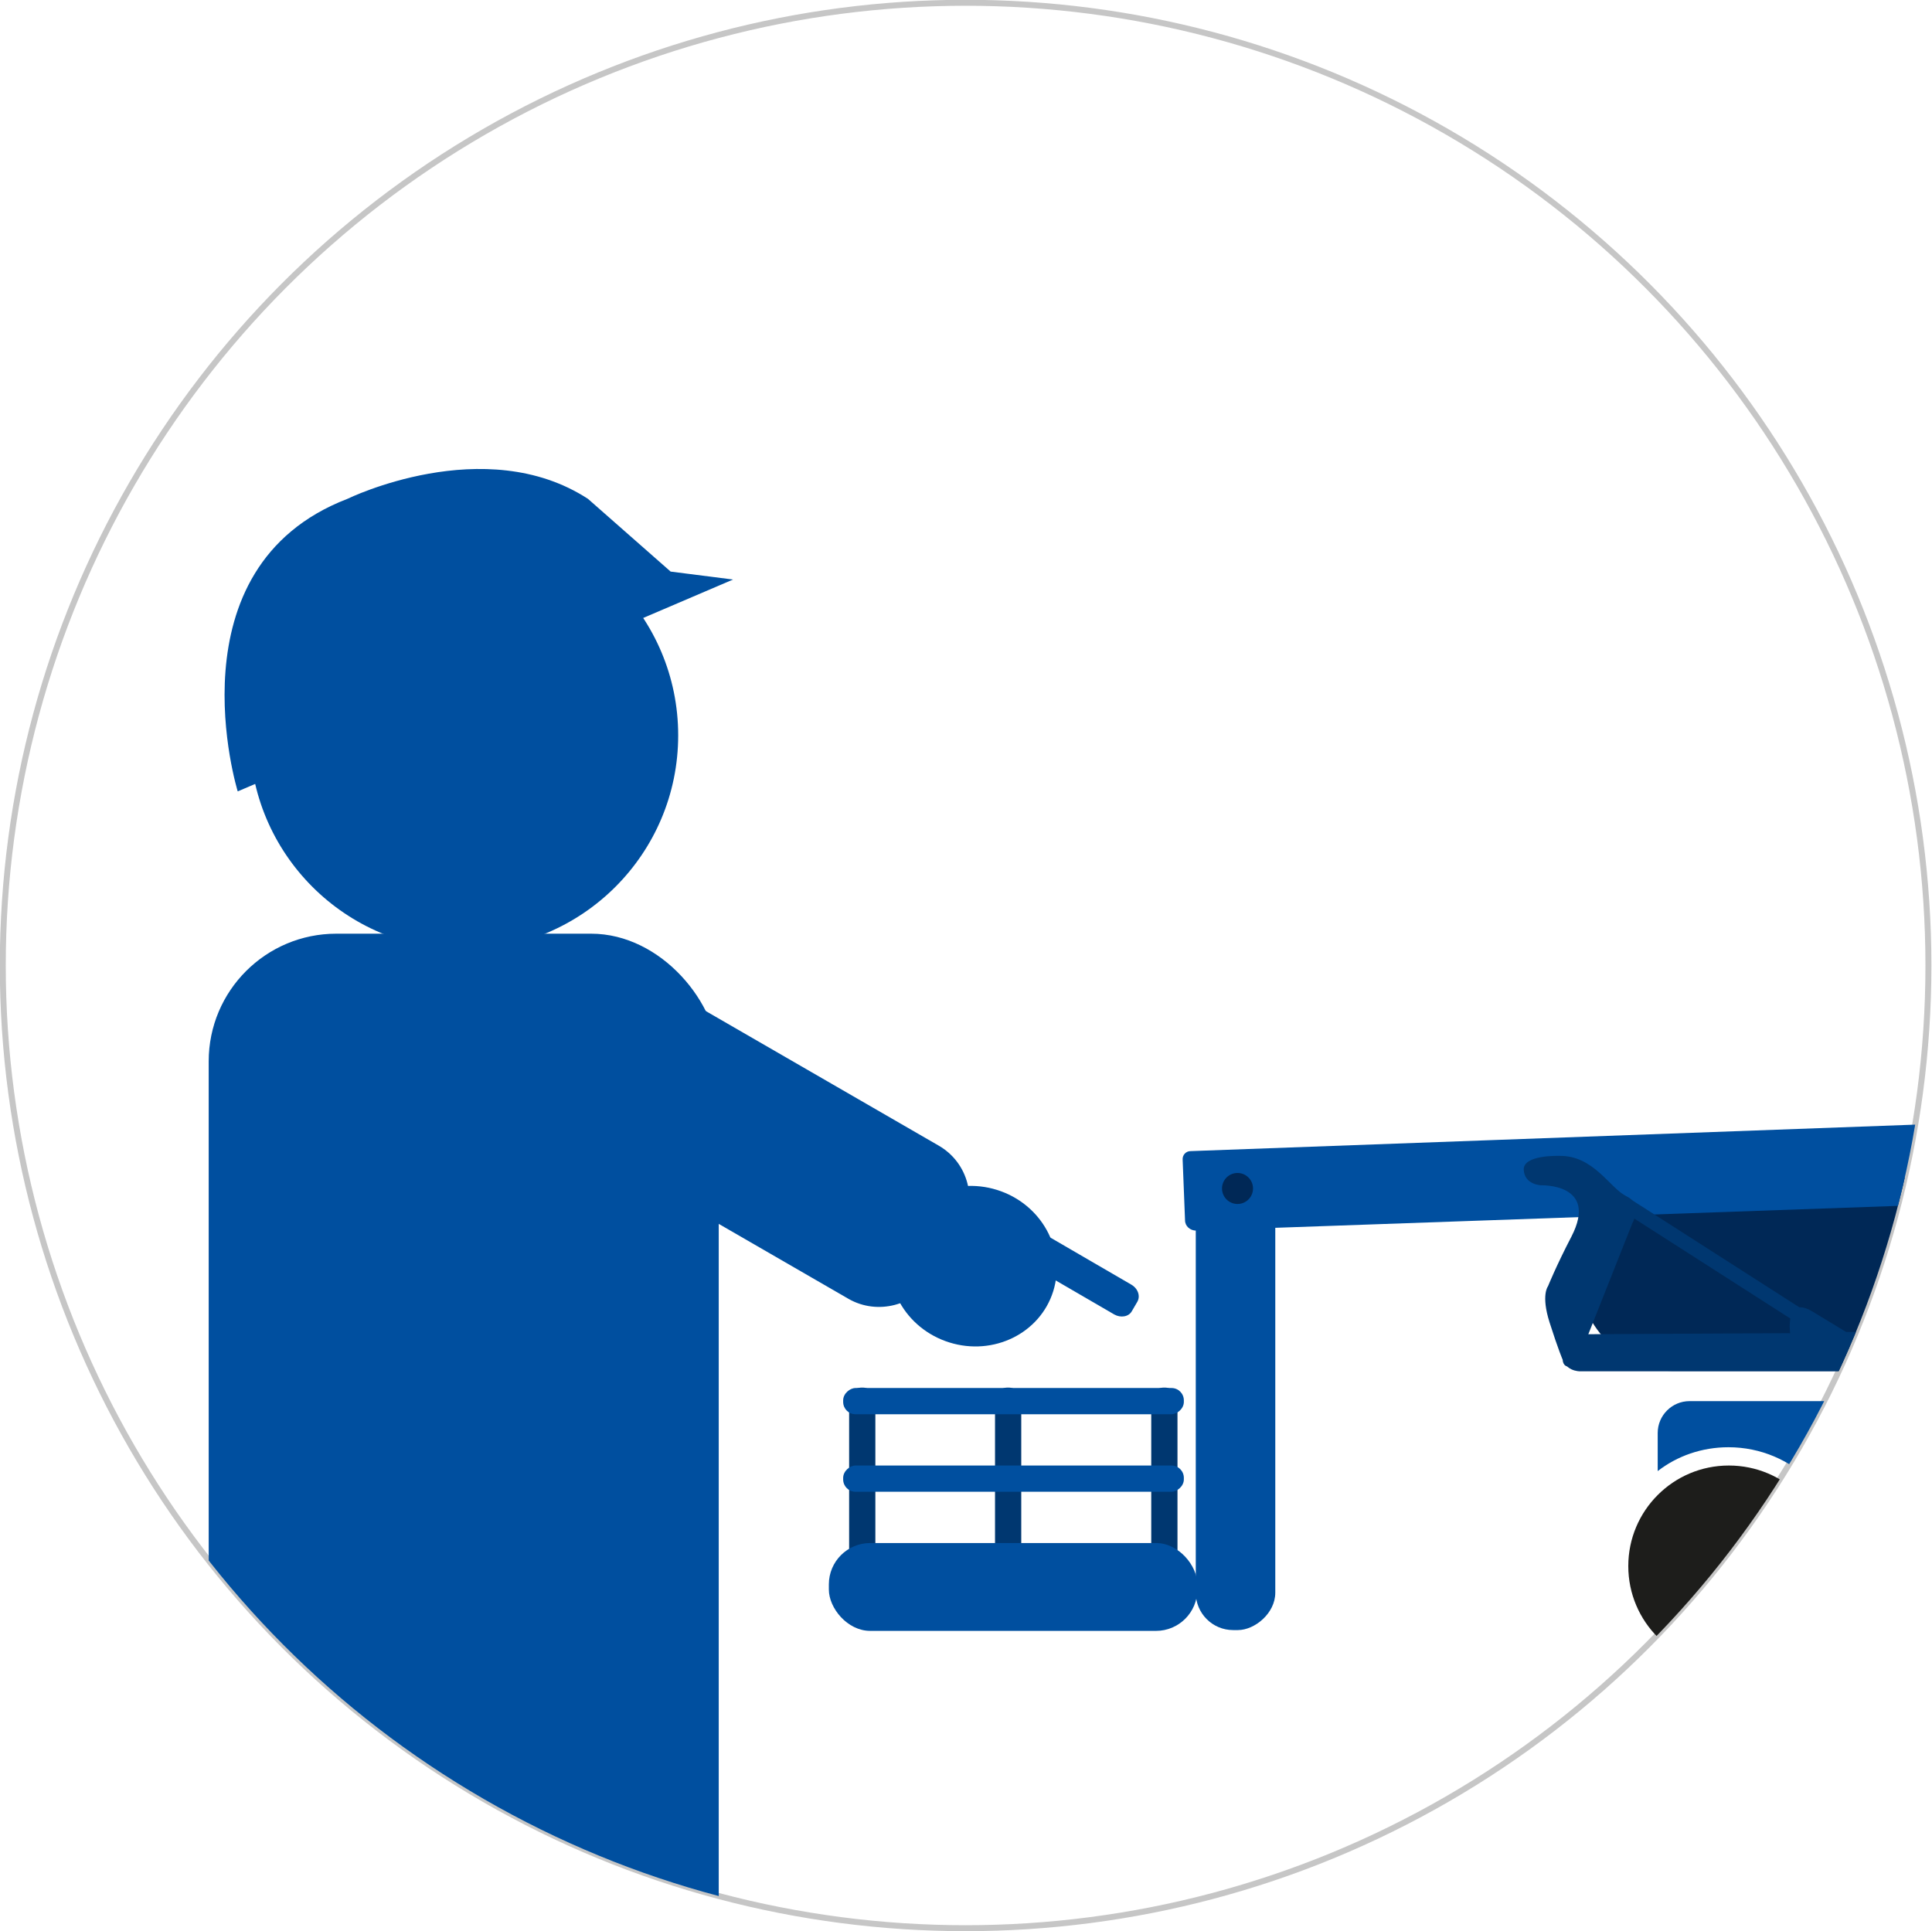 <?xml version="1.0" encoding="UTF-8"?>
<svg id="Ebene_2" data-name="Ebene 2" xmlns="http://www.w3.org/2000/svg" xmlns:xlink="http://www.w3.org/1999/xlink" viewBox="0 0 48.6 48.59">
  <defs>
    <style>
      .cls-1 {
        fill: #003770;
      }

      .cls-2 {
        fill: #002856;
      }

      .cls-3 {
        clip-path: url(#clippath-1);
      }

      .cls-4 {
        fill: #004f9f;
      }

      .cls-5 {
        stroke: #c6c6c6;
        stroke-miterlimit: 10;
        stroke-width: .15px;
      }

      .cls-5, .cls-6 {
        fill: none;
      }

      .cls-7 {
        fill: #1d1d1b;
      }
    </style>
    <clipPath id="clippath-1">
      <circle class="cls-6" cx="24.29" cy="24.29" r="24.22"/>
    </clipPath>
  </defs>
  <g id="Ebene_1-2" data-name="Ebene 1">
    <circle class="cls-5" cx="24.29" cy="24.29" r="24.22"/>
    <g class="cls-3">
      <g>
        <g>
          <circle class="cls-4" cx="11.67" cy="18.5" r="5.39"/>
          <rect class="cls-4" x="5.25" y="23.49" width="12.83" height="30.19" rx="3.21" ry="3.21"/>
          <g>
            <ellipse class="cls-4" cx="24.48" cy="31.86" rx="2.01" ry="2.11" transform="translate(-13.23 45.72) rotate(-72.65)"/>
            <path class="cls-4" d="m13.86,26.54l.72-1.19c.43-.71,1.37-.95,2.09-.54l6.94,4.01c.75.43,1,1.39.55,2.13l-.72,1.19c-.43.71-1.37.95-2.09.54l-6.94-4.01c-.75-.43-1-1.39-.55-2.13Z"/>
            <path class="cls-4" d="m28.61,32.75l-.14.24c-.08.14-.28.17-.44.08l-2.15-1.25c-.17-.1-.23-.29-.15-.43l.14-.24c.08-.14.28-.17.44-.08l2.15,1.25c.17.1.23.29.15.43Z"/>
          </g>
          <path class="cls-4" d="m5.98,19.91s-1.74-5.63,2.76-7.36c0,0,3.45-1.69,6.05,0l2.08,1.83,1.57.2-12.46,5.33Z"/>
        </g>
        <g>
          <rect class="cls-2" x="39.7" y="29.51" width="9.84" height="4.99" rx="2.34" ry="2.34" transform="translate(89.25 64) rotate(180)"/>
          <path class="cls-4" d="m30.08,30.96l29.52-1.04c.14,0,.23-.16.15-.28l-1.02-1.55c-.07-.11-.2-.17-.33-.17l-28.45,1.04c-.12,0-.21.1-.2.22l.06,1.52c0,.15.13.26.28.26Z"/>
          <rect class="cls-4" x="25.47" y="34.4" width="11.22" height="2" rx=".94" ry=".94" transform="translate(-4.32 66.48) rotate(-90)"/>
          <circle class="cls-2" cx="31.13" cy="29.9" r=".39"/>
          <path class="cls-1" d="m39.21,29.08s-.9-.03-.88.35.44.39.44.39c0,0,1.45-.05.76,1.29-.38.73-.59,1.25-.59,1.25,0,0-.18.22.04.91s.33.94.33.94c0,0,0,.19.18.17s.21-.17.21-.17l1.36-3.43s.28-.48-.14-.68-.83-1.04-1.7-1.02Z"/>
          <path class="cls-1" d="m45.03,33.53s-.13-.96.57-.53c.56.34.84.51.84.51h1.45v.54s-.06.45-.45.45h-7.69s-.45.01-.45-.45v-.48l5.74-.03Z"/>
          <rect class="cls-1" x="40.16" y="31.45" width="5.59" height=".36" rx=".17" ry=".17" transform="translate(62.07 81.43) rotate(-147.36)"/>
          <rect class="cls-1" x="21.35" y="34.92" width=".66" height="4.55" rx=".31" ry=".31" transform="translate(43.37 74.38) rotate(180)"/>
          <rect class="cls-1" x="25.02" y="34.92" width=".66" height="4.55" rx=".31" ry=".31" transform="translate(50.71 74.38) rotate(180)"/>
          <rect class="cls-1" x="28.97" y="34.92" width=".66" height="4.55" rx=".31" ry=".31" transform="translate(58.59 74.38) rotate(-180)"/>
          <rect class="cls-4" x="25.17" y="30.97" width=".66" height="8.57" rx=".31" ry=".31" transform="translate(60.75 9.75) rotate(90)"/>
          <rect class="cls-4" x="25.17" y="32.92" width=".66" height="8.57" rx=".31" ry=".31" transform="translate(62.7 11.7) rotate(90)"/>
          <path class="cls-4" d="m59.1,36.41c-1.63,0-2.95,1.32-2.95,2.95,0,.03,0,.07,0,.1h-9.72s0-.07,0-.1c0-1.63-1.32-2.95-2.95-2.95-.67,0-1.29.22-1.78.6v-.96c0-.44.36-.8.8-.8h17.54c.44,0,.8.36.8.8v.94c-.49-.36-1.09-.57-1.74-.57Z"/>
          <circle class="cls-7" cx="43.49" cy="39.4" r="2.53"/>
          <circle class="cls-1" cx="39.06" cy="29.47" r=".26"/>
          <path class="cls-1" d="m59.04,29.64s.77.14.75.93-.37,4.82-.37,4.82l-11.8.11.43-4.39s-.04-.83,1.88-.9,9.12-.57,9.12-.57Z"/>
          <path class="cls-2" d="m49.79,34.19c.89,0,1.98-.05,3.18-.11.79-.04,1.47-.07,1.85-.07,1.5.02,1.81-.11,2.55-1.07.68-.9,2.29-.71,2.3-.7v-.19c-.06,0-1.7-.21-2.45.78-.7.92-.95,1.02-2.39,1-.39,0-1.07.03-1.86.07-1.07.05-2.4.12-3.45.1-1.63-.02-1.71-.19-1.74-.23l-.02.2c0,.13.7.22,2.03.22Z"/>
          <path class="cls-2" d="m49.8,33.43c.41,0,.75-.01.9-.02.05,0,.09-.05.09-.1,0-.05-.05-.09-.1-.09-1.31.05-2.75.01-2.84-.17,0-.05,0,0,0,0,0,0-.02.2-.02.2h0c.13.16,1.16.18,1.97.18Z"/>
          <path class="cls-2" d="m47.91,32.33c-.04-.05,0,0,0,0l.02-.19h0c.14.18,1.76.2,3.26.15.05,0,.09.04.1.09,0,.05-.04.09-.09.1-.19,0-.66.02-1.2.02-.92,0-1.99-.03-2.09-.17Zm-.05-.21h0s0,0,0,0Z"/>
          <circle class="cls-1" cx="45.48" cy="33.39" r=".16"/>
          <circle class="cls-1" cx="40.8" cy="30.38" r=".16"/>
          <circle class="cls-1" cx="39.46" cy="33.71" r=".16"/>
          <circle class="cls-1" cx="39.22" cy="32.75" r=".16"/>
          <rect class="cls-4" x="20.86" y="38.82" width="9.27" height="2.21" rx="1.04" ry="1.04" transform="translate(50.98 79.85) rotate(180)"/>
        </g>
      </g>
    </g>
  </g>
</svg>